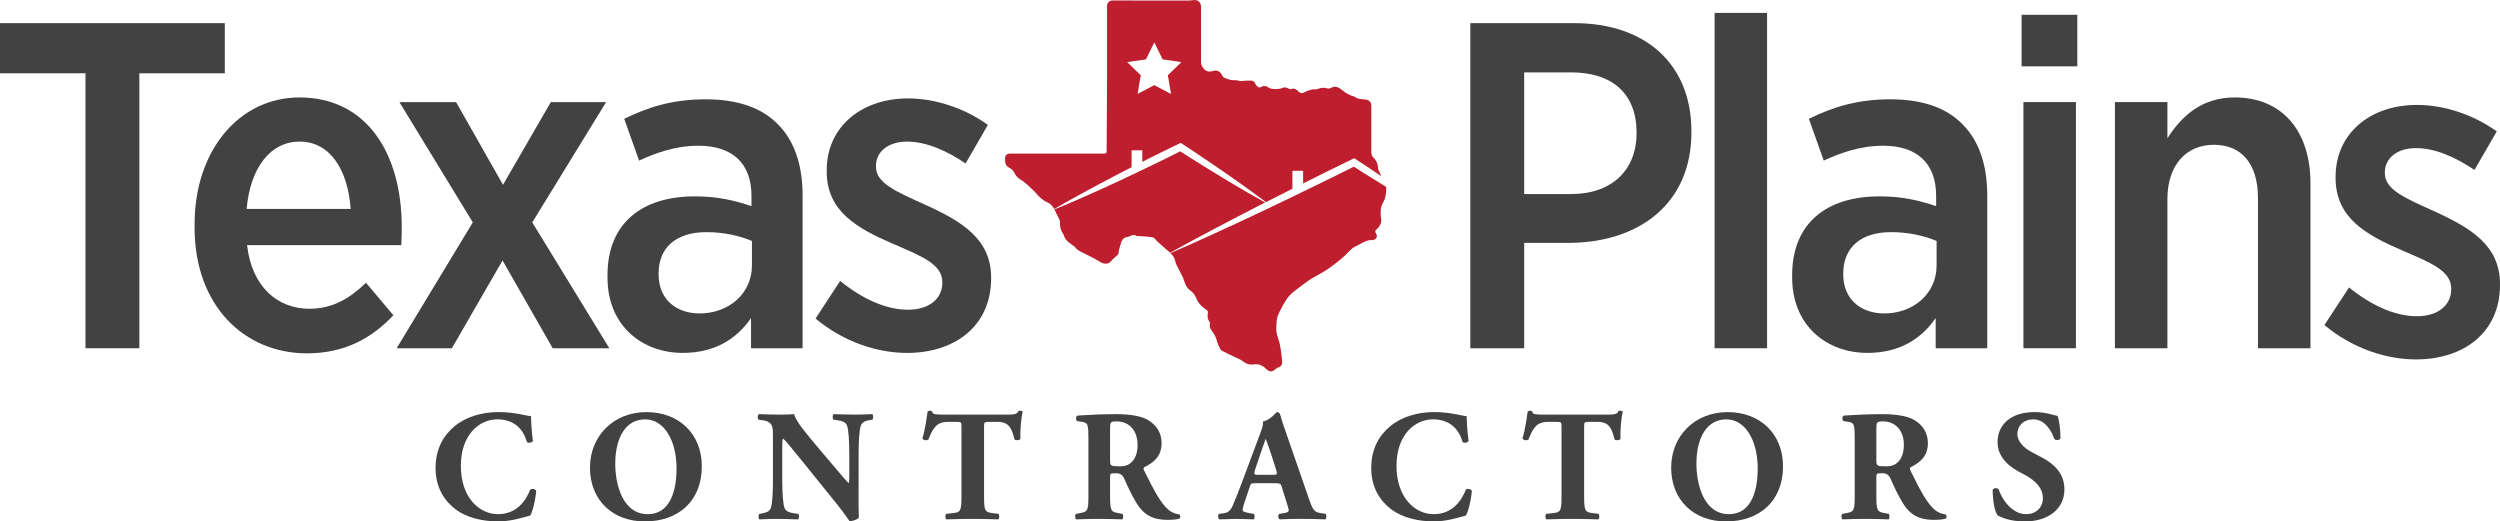 <?xml version="1.0" encoding="UTF-8"?><svg id="Layer_1" xmlns="http://www.w3.org/2000/svg" viewBox="0 0 1297.48 270.62"><defs><style>.cls-1{fill:#424242;}.cls-1,.cls-2{stroke-width:0px;}.cls-2{fill:#be1e2d;}</style></defs><path class="cls-1" d="M44.35,38.04H0V12.01h116.67v26.03h-44.35v142.7h-27.96V38.04Z"/><path class="cls-1" d="M100.99,118.31v-1.93c0-38.33,23.14-65.81,54.48-65.81,34.71,0,53.03,28.92,53.03,67.25,0,1.69,0,5.55-.24,9.4h-80.03c2.41,21.45,15.67,33.02,32.3,33.02,12.05,0,20.97-5.31,29.41-13.5l14.22,16.87c-11.57,12.29-25.79,19.77-44.84,19.77-32.78,0-58.33-25.07-58.33-65.09ZM181.99,108.43c-1.44-20.25-10.61-34.95-26.51-34.95-14.95,0-25.55,13.26-27.48,34.95h54Z"/><path class="cls-1" d="M261.05,95.9l24.83-42.91h28.69l-38.33,62.43,40.01,65.32h-29.41l-26.03-45.56-26.28,45.56h-28.68l39.53-65.32-38.09-62.43h29.41l24.35,42.91Z"/><path class="cls-1" d="M315.28,144.1v-1.21c0-27.48,18.32-40.98,45.32-40.98,12.05,0,20.73,2.17,29.41,5.06v-5.3c0-17.12-10.12-26.03-27.48-26.03-12.29,0-22.42,3.85-30.85,7.71l-7.71-21.69c12.29-6.03,25.07-10.12,42.18-10.12s29.41,4.58,37.61,13.01c8.44,8.44,12.78,20.97,12.78,36.88v79.31h-26.76v-15.67c-7.47,10.85-18.8,18.08-35.44,18.08-21.21,0-39.05-14.22-39.05-39.05ZM390.25,137.84v-12.78c-6.27-2.65-14.46-4.58-23.62-4.58-15.67,0-24.83,7.95-24.83,21.46v.48c0,12.78,8.92,20.01,20.73,20.25,15.67.24,27.72-10.37,27.72-24.83Z"/><path class="cls-1" d="M423.26,165.32l12.78-19.52c11.57,9.4,23.86,14.95,35.19,14.95s17.84-6.03,17.84-13.98v-.24c0-9.16-9.88-13.26-25.07-19.76-19.04-8.2-34.95-16.88-34.95-37.85v-.48c0-22.9,18.32-37.36,42.19-37.36,14.22,0,29.41,5.06,41.46,13.74l-11.57,20.01c-9.64-6.5-20.25-11.33-30.37-11.33s-16.15,5.54-16.15,12.53v.48c0,8.44,10.12,12.78,25.07,19.52,19.77,8.92,34.71,18.08,34.71,38.09v.24c0,25.07-19.04,38.81-43.63,38.81-15.19,0-32.78-5.54-47.49-17.84Z"/><path class="cls-1" d="M763.08,12.01h54c36.88,0,60.75,21.21,60.75,56.17v.48c0,37.36-27.48,56.89-62.43,57.37h-24.35v54.72h-27.96V12.01ZM815.39,100.71c21.46,0,33.99-12.78,33.99-31.57v-.24c0-20.25-12.54-31.34-33.99-31.34h-24.35v63.15h24.35Z"/><path class="cls-1" d="M889.86,6.7h27.24v174.04h-27.24V6.7Z"/><path class="cls-1" d="M930.11,144.1v-1.21c0-27.48,18.32-40.98,45.32-40.98,12.06,0,20.73,2.17,29.41,5.06v-5.3c0-17.12-10.12-26.03-27.48-26.03-12.29,0-22.42,3.85-30.85,7.71l-7.72-21.69c12.29-6.03,25.07-10.12,42.19-10.12s29.4,4.58,37.6,13.01c8.44,8.44,12.78,20.97,12.78,36.88v79.31h-26.76v-15.67c-7.47,10.85-18.8,18.08-35.43,18.08-21.21,0-39.05-14.22-39.05-39.05ZM1005.08,137.84v-12.78c-6.27-2.65-14.46-4.58-23.62-4.58-15.67,0-24.83,7.95-24.83,21.46v.48c0,12.78,8.92,20.01,20.73,20.25,15.67.24,27.72-10.37,27.72-24.83Z"/><path class="cls-1" d="M1049.19,7.67h28.92v26.76h-28.92V7.67ZM1050.15,52.98h27.24v127.76h-27.24V52.98Z"/><path class="cls-1" d="M1097.63,52.98h27.24v18.8c7.23-11.33,17.59-21.21,34.95-21.21,24.59,0,39.29,17.35,39.29,44.59v85.57h-27.24v-77.86c0-17.84-8.44-27.72-22.9-27.72s-24.1,10.61-24.1,28.2v77.38h-27.24V52.98Z"/><path class="cls-1" d="M1206.36,168.69l12.78-19.52c11.57,9.4,23.86,14.95,35.19,14.95s17.84-6.03,17.84-13.98v-.24c0-9.16-9.88-13.26-25.06-19.76-19.05-8.2-34.96-16.88-34.96-37.85v-.48c0-22.9,18.32-37.36,42.19-37.36,14.22,0,29.41,5.06,41.46,13.74l-11.57,20.01c-9.64-6.5-20.25-11.33-30.37-11.33s-16.15,5.54-16.15,12.53v.48c0,8.44,10.12,12.78,25.07,19.52,19.77,8.92,34.71,18.08,34.71,38.09v.24c0,25.07-19.04,38.81-43.63,38.81-15.19,0-32.78-5.54-47.49-17.84Z"/><path class="cls-2" d="M713.54,93.38l-5.94-3.71-4.97-3.17-11.21,5.58-12.23,5.97c-8.14,4.01-16.35,7.87-24.53,11.8l-12.32,5.78-12.36,5.7-12.4,5.61c-3.36,1.49-6.74,2.96-10.12,4.42,1.29,1.25,2.34,2.67,2.62,4.65.09.61.4,1.21.68,1.77,1.04,2.07,2.11,4.12,3.17,6.18.08.15.09.34.16.5.85,2.24,1.38,4.71,3.52,6.17,1.6,1.09,2.66,2.62,3.32,4.3.9,2.31,2.49,3.91,4.35,5.28.28.21.57.41.86.61.56.38.76.74.73,1.38-.1,1.61-.43,3.24.8,4.65.26.3.33.91.24,1.33-.36,1.65.53,2.81,1.37,4.03.94,1.36,1.77,2.75,2.2,4.41.41,1.61,1.12,3.16,1.9,4.63.32.59,1.18.9,1.81,1.31.26.17.58.25.87.39,1.66.82,3.29,1.72,4.99,2.46,1.55.68,3.08,1.31,4.44,2.4,1.36,1.1,3.17,1.61,4.89,1.34,2.66-.42,4.72.32,6.59,2.2,1.29,1.29,2.81,2.09,4.71.48.46-.39.94-.83,1.48-1,1.79-.56,2.43-1.72,2.27-3.42-.24-2.59-.6-5.18-1.01-7.75-.53-3.32-2.33-6.38-2.01-9.87.16-1.78.03-3.65.56-5.31.67-2.11,1.85-4.05,2.85-6.05.31-.63.77-1.18,1.11-1.79,1.26-2.29,2.98-4.16,5.06-5.72,1.65-1.25,3.27-2.54,4.94-3.76,1.35-.98,2.71-1.95,4.14-2.8,2.19-1.31,4.49-2.44,6.66-3.8,1.89-1.19,3.69-2.54,5.46-3.9,1.53-1.17,3.02-2.42,4.45-3.71,1.3-1.17,2.47-2.48,3.75-3.68.5-.47,1.12-.84,1.72-1.18.8-.46,1.63-.87,2.46-1.28,2.14-1.07,4.15-2.47,6.75-2.19.49.05,1.13-.3,1.54-.66,1.07-.92.81-2.03.16-3.06-.42-.67-.34-1.16.2-1.67.46-.43.96-.83,1.32-1.33.85-1.19,1.54-2.54,1.3-4.03-.51-3.16-.57-6.22,1.14-9.09,1.17-1.97,1.36-4.22,1.45-6.42.02-.45.01-.91-.03-1.37-1.96-1.2-3.91-2.4-5.86-3.62Z"/><path class="cls-2" d="M607.28,131.19c3.24-1.8,6.49-3.59,9.74-5.36l12.01-6.42,12.05-6.32,12.09-6.25c1.14-.58,2.28-1.16,3.42-1.74-3.06-1.7-6.11-3.43-9.14-5.19-2.03-1.16-4.04-2.36-6.05-3.55-2.01-1.2-4.03-2.37-6.02-3.6-3.99-2.43-7.99-4.84-11.95-7.33l-5.94-3.71-4.97-3.17-7.41,3.7-8.43,4.09c-5.6,2.76-11.28,5.37-16.92,8.05l-8.52,3.9c-2.84,1.31-5.71,2.55-8.56,3.83-2.85,1.28-5.74,2.49-8.6,3.74-2.27.96-4.55,1.89-6.83,2.82.09.19.2.36.28.56.45,1.13,1.08,2.19,1.59,3.3.38.83,1.02,1.7.97,2.52-.11,2.3.33,4.38,1.63,6.27.14.2.3.42.36.65.64,2.46,2.52,3.83,4.44,5.19.51.36,1.16.65,1.48,1.15.83,1.26,2.11,1.87,3.35,2.53,1.31.7,2.66,1.33,3.99,2,1.11.56,2.22,1.11,3.3,1.7,1.11.61,2.14,1.39,3.3,1.87,2.27.94,3.88.36,5.35-1.64.33-.45.86-.73,1.26-1.14.71-.73,1.92-1.47,1.96-2.26.09-1.53.61-2.89,1-4.3.52-1.86,1.05-3.79,3.44-4.06,1.64-.19,3.11-1.94,4.92-.53.02.02.07,0,.11,0,1.36.07,2.72.12,4.08.22,1.41.11,2.83.2,4.21.48.54.11,1.01.68,1.47,1.07.21.18.29.49.5.67,1.82,1.64,3.63,3.31,5.5,4.89.52.44,1.04.88,1.53,1.34Z"/><path class="cls-2" d="M716.19,89.74c-.13-.26-.26-.51-.42-.75-.45-.7-.59-1.32-.62-2.1-.07-1.91-.84-3.63-2.18-4.9-.94-.88-1.26-1.78-1.26-2.96,0-8,0-16,0-24,0-1.86-.95-3.03-2.72-3.34-1.99-.34-4.16.03-5.86-1.48-.02-.02-.07-.01-.1-.02-2.39-.61-4.44-1.75-6.35-3.35-1.71-1.43-3.69-2.55-6.03-1.18-.86.5-1.64.29-2.53.05-.78-.21-1.68-.18-2.49-.06-1,.15-2,.81-2.95.72-1.42-.12-2.64.23-3.89.73-.67.27-1.35.54-1.99.89-.94.52-1.99.42-2.78-.39-1.1-1.12-2.2-2.07-3.98-1.35-.37.15-.96-.25-1.45-.38-.73-.2-1.6-.74-2.15-.51-1.41.57-2.72.86-4.31.87-1.58.01-2.89-.12-4.15-1.02-.28-.2-.61-.46-.93-.48-.68-.04-1.54-.18-2.02.16-1.01.72-1.81.68-2.61-.14-.38-.39-.77-.85-.96-1.35-.36-.93-1.05-1.49-1.94-1.55-1.32-.1-2.65,0-3.97.1-.9.07-1.73.29-2.68-.06-.8-.3-1.74-.22-2.63-.29-.5-.04-1.03,0-1.51-.11-.85-.22-1.69-.51-2.51-.82-.48-.18-1.03-.38-1.36-.74-.48-.53-.74-1.26-1.18-1.84-.96-1.28-2.47-1.74-3.97-1.28-1.71.53-3.16.52-4.48-.66-.23-.2-.45-.44-.67-.72-.88-1.12-1.24-2.11-1.23-3.43.03-4.81.01-9.61.01-14.42,0-4.59,0-9.18,0-13.77,0-2.63-1.48-4.02-3.91-3.75-.88.1-1.77.2-2.65.21-13.06.01-26.12.04-39.17-.03-2.08-.01-3.11,1.35-3.08,3.15.06,3.27.02,6.55.02,9.82,0,8.86.03,17.72,0,26.58-.05,12.79-.14,25.59-.21,38.38,0,1.34-.21,1.54-1.55,1.54-8.04,0-16.07,0-24.11,0-2.69,0-5.38,0-8.07,0-5.45,0-10.91,0-16.36,0-1.71,0-2.62.91-2.62,2.58,0,.43-.02.86,0,1.29.09,1.46.63,2.69,2.01,3.37,1.29.64,2.21,1.52,2.88,2.81.06.11.11.21.17.32.6,1.29,1.66,2.36,2.99,3.15,1.25.74,2.38,1.71,3.51,2.64.79.65,1.49,1.4,2.23,2.11.73.7,1.53,1.35,2.16,2.14,1.67,2.06,3.5,3.81,6.01,4.9,1.58.69,2.73,1.92,3.53,3.47,2.13-1.24,4.26-2.48,6.4-3.69,2.74-1.51,5.46-3.06,8.21-4.54,2.75-1.48,5.49-3,8.25-4.45l8.29-4.38c3.01-1.54,6.01-3.09,9.02-4.63v-8.77h5.55v5.96c.71-.36,1.41-.72,2.13-1.07l8.38-4.19,8.43-4.09,1-.49.91.6,5.85,3.85,5.81,3.91c3.89,2.59,7.72,5.26,11.57,7.91,1.93,1.32,3.83,2.68,5.74,4.02,1.91,1.35,3.82,2.69,5.71,4.07,2.92,2.09,5.81,4.22,8.68,6.38,4.56-2.32,9.13-4.63,13.7-6.93v-9.33h5.55v6.56c.38-.19.76-.38,1.15-.57l12.18-6.06,12.23-5.97,1-.49.91.6,5.85,3.85,5.81,3.91c.47.31.94.64,1.41.96-.21-.56-.42-1.12-.68-1.65ZM606.11,39.08l1.66,9.68-8.69-4.57-8.69,4.57,1.66-9.68-7.03-6.85,9.71-1.41,4.34-8.8,4.34,8.8,9.71,1.41-7.03,6.85Z"/><path class="cls-1" d="M275.6,216.01c0,1.48.25,8.04.98,12.79-.33.98-2.54,1.31-3.12.57-2.21-7.63-7.46-11.73-15.42-11.73-9.1,0-18.86,7.79-18.86,24.11s9.43,25.09,19.27,25.09,14.51-7.13,16.73-12.71c.66-.66,2.62-.41,3.12.57-.57,6.07-1.97,10.99-3.12,12.87-4.43,1.23-10.25,3.03-16.65,3.03-8.04,0-16.24-1.89-22.06-6.23-5.9-4.51-10.41-11.32-10.41-21.48s4.26-17.06,9.92-21.73c5.82-4.84,14.19-7.3,22.71-7.3s14.43,1.97,16.89,2.13Z"/><path class="cls-1" d="M364.24,242c0,17.88-11.97,28.62-29.6,28.62-16.48,0-28.45-10.82-28.45-27.96,0-16.24,12.14-28.78,29.27-28.78s28.78,11.48,28.78,28.13ZM334.81,217.65c-10.09,0-15.5,9.43-15.5,23.12,0,10,3.53,26.08,16.89,26.08,10.74,0,14.92-10.5,14.92-23.78,0-14.02-6.15-25.42-16.32-25.42Z"/><path class="cls-1" d="M445.59,255.37c0,5.33,0,10.5.16,13.2-.57.98-2.87,1.89-4.84,1.89-.08,0-2.79-4.18-6.64-8.94l-18.94-23.45c-4.76-5.82-7.46-9.27-8.94-10.5-.41.82-.41,2.21-.41,5.25v15.91c0,6.64.33,12.79,1.23,15.01.74,1.72,2.62,2.3,4.76,2.62l2.3.33c.66.66.49,2.38,0,2.87-4.43-.16-7.71-.25-10.99-.25-3.03,0-6.07.08-9.18.25-.49-.49-.66-2.21,0-2.87l1.39-.25c2.21-.41,3.85-.98,4.51-2.71.9-2.21,1.15-8.36,1.15-15.01v-20.83c0-4.51-.08-5.82-.57-6.97-.66-1.39-1.8-2.38-4.67-2.79l-2.3-.33c-.57-.66-.49-2.62.33-2.87,3.85.16,7.95.25,11.32.25,2.79,0,5.17-.08,6.89-.25.82,3.69,6.15,9.92,13.53,18.7l6.89,8.12c3.61,4.26,5.99,7.13,7.87,9.02.33-.82.33-2.21.33-3.69v-11.32c0-6.64-.33-12.79-1.23-15.01-.74-1.72-2.54-2.3-4.76-2.62l-2.21-.33c-.66-.66-.49-2.38,0-2.87,4.43.16,7.63.25,10.99.25,3.03,0,5.99-.08,9.18-.25.49.49.66,2.21,0,2.87l-1.48.25c-2.13.33-3.69.98-4.43,2.71-.9,2.21-1.23,8.36-1.23,15.01v19.6Z"/><path class="cls-1" d="M498.97,221.34c0-1.97,0-2.38-1.97-2.38h-5.08c-5.99,0-7.71,3.28-10.17,9.27-.98.49-2.54.33-3.03-.74,1.72-5.66,2.13-10.74,2.71-13.94.33-.25.74-.41,1.15-.41s.82.08,1.15.33c.41,1.39.66,1.72,6.89,1.72h30.5c5.41,0,6.64-.08,7.38-1.8.33-.16.57-.25,1.07-.25s1.07.33,1.23.57c-.82,2.79-1.39,9.43-1.23,14.1-.41.74-2.62.9-3.03.25-1.39-5.25-2.54-9.1-8.69-9.1h-4.92c-1.97,0-2.21.25-2.21,2.38v36.16c0,7.63.49,8.28,4.18,8.77l3.28.41c.57.49.57,2.38,0,2.87-5.33-.16-9.43-.25-13.12-.25-3.94,0-8.2.08-13.94.25-.66-.49-.66-2.38,0-2.87l3.69-.41c3.69-.41,4.18-1.15,4.18-8.77v-36.16Z"/><path class="cls-1" d="M564.89,228.47c0-8.2-.16-9.1-3.61-9.59l-2.21-.33c-.82-.41-.82-2.46.16-2.87,6.15-.41,12.55-.74,20.34-.74,6.97,0,12.96,1.07,16.07,2.95,4.76,2.79,7.22,6.89,7.22,12.14,0,7.3-4.92,10.41-8.69,12.3-.82.41-.82.9-.41,1.8,5.41,10.99,8.77,17.14,12.71,20.5,2.13,1.72,4.26,2.21,5.49,2.3.74.41.74,1.64.33,2.13-1.31.57-3.94.74-6.48.74-7.54,0-12.3-2.71-15.91-8.61-2.62-4.35-4.51-8.36-6.4-12.71-.98-2.21-2.3-2.87-4.35-2.87-2.87,0-3.03.16-3.03,1.8v10.09c0,7.54.49,8.12,4.18,8.77l2.21.41c.57.41.57,2.38,0,2.87-4.35-.16-8.12-.25-12.05-.25s-7.71.08-11.97.25c-.66-.49-.66-2.46,0-2.87l2.21-.41c3.69-.66,4.18-1.23,4.18-8.77v-29.03ZM576.13,238.89c0,2.87.25,3.12,5.08,3.12,2.95,0,4.67-.74,6.23-2.3,1.39-1.39,2.95-4.02,2.95-8.86,0-7.38-4.35-12.14-10.74-12.14-3.36,0-3.53.25-3.53,4.18v15.99Z"/><path class="cls-1" d="M651.4,250.78c-1.97,0-2.21.08-2.71,1.64l-3.2,9.51c-.49,1.64-.57,2.3-.57,2.95,0,.49,1.07.98,3.36,1.39l2.46.41c.49.57.66,2.46-.16,2.87-2.87-.16-5.82-.16-9.27-.25-2.79,0-4.67.25-8.45.25-.9-.49-.82-2.21-.25-2.87l2.21-.25c1.97-.25,3.61-.9,5-4.1,1.39-3.28,2.95-7.22,5.17-13.12l7.46-20.01c1.89-5.17,3.28-8.04,3.03-10.41,3.94-.9,6.97-4.92,7.13-4.92,1.07,0,1.56.41,1.89,1.64.66,2.38,1.64,5.41,3.69,11.23l11.15,32.14c1.72,4.92,2.46,6.81,5.49,7.3l3.12.49c.49.41.66,2.38-.08,2.87-3.94-.16-8.36-.25-12.63-.25s-7.3.08-11.07.25c-.9-.49-1.07-2.21-.16-2.87l2.62-.41c1.89-.33,2.21-.9,2.21-1.39,0-.57-.57-2.54-1.56-5.58l-2.21-7.05c-.41-1.31-1.07-1.48-3.94-1.48h-9.76ZM660.75,246.43c1.89,0,2.3-.25,1.64-2.38l-2.13-6.64c-1.15-3.53-2.62-7.95-3.36-9.68-.66,1.89-2.3,6.31-3.53,10.09l-2.05,6.15c-.74,2.21-.33,2.46,1.72,2.46h7.71Z"/><path class="cls-1" d="M761.2,216.01c0,1.48.25,8.04.98,12.79-.33.98-2.54,1.31-3.12.57-2.21-7.63-7.46-11.73-15.42-11.73-9.1,0-18.86,7.79-18.86,24.11s9.43,25.09,19.27,25.09,14.51-7.13,16.73-12.71c.66-.66,2.62-.41,3.12.57-.57,6.07-1.97,10.99-3.12,12.87-4.43,1.23-10.25,3.03-16.65,3.03-8.04,0-16.24-1.89-22.06-6.23-5.9-4.51-10.41-11.32-10.41-21.48s4.26-17.06,9.92-21.73c5.82-4.84,14.19-7.3,22.71-7.3s14.43,1.97,16.89,2.13Z"/><path class="cls-1" d="M810.4,221.34c0-1.97,0-2.38-1.97-2.38h-5.08c-5.99,0-7.71,3.28-10.17,9.27-.98.49-2.54.33-3.03-.74,1.72-5.66,2.13-10.74,2.71-13.94.33-.25.74-.41,1.15-.41s.82.08,1.15.33c.41,1.39.66,1.72,6.89,1.72h30.5c5.41,0,6.64-.08,7.38-1.8.33-.16.57-.25,1.07-.25s1.07.33,1.23.57c-.82,2.79-1.39,9.43-1.23,14.1-.41.74-2.62.9-3.03.25-1.39-5.25-2.54-9.1-8.69-9.1h-4.92c-1.97,0-2.21.25-2.21,2.38v36.16c0,7.63.49,8.28,4.18,8.77l3.28.41c.57.49.57,2.38,0,2.87-5.33-.16-9.43-.25-13.12-.25-3.94,0-8.2.08-13.94.25-.66-.49-.66-2.38,0-2.87l3.69-.41c3.69-.41,4.18-1.15,4.18-8.77v-36.16Z"/><path class="cls-1" d="M925.37,242c0,17.88-11.97,28.62-29.6,28.62-16.48,0-28.45-10.82-28.45-27.96,0-16.24,12.14-28.78,29.27-28.78s28.78,11.48,28.78,28.13ZM895.93,217.65c-10.09,0-15.5,9.43-15.5,23.12,0,10,3.53,26.08,16.89,26.08,10.74,0,14.92-10.5,14.92-23.78,0-14.02-6.15-25.42-16.32-25.42Z"/><path class="cls-1" d="M962.59,228.47c0-8.2-.16-9.1-3.61-9.59l-2.21-.33c-.82-.41-.82-2.46.16-2.87,6.15-.41,12.55-.74,20.34-.74,6.97,0,12.96,1.07,16.07,2.95,4.76,2.79,7.22,6.89,7.22,12.14,0,7.3-4.92,10.41-8.69,12.3-.82.41-.82.9-.41,1.8,5.41,10.99,8.77,17.14,12.71,20.5,2.13,1.72,4.26,2.21,5.49,2.3.74.41.74,1.64.33,2.13-1.31.57-3.94.74-6.48.74-7.54,0-12.3-2.71-15.91-8.61-2.62-4.35-4.51-8.36-6.4-12.71-.98-2.21-2.3-2.87-4.35-2.87-2.87,0-3.03.16-3.03,1.8v10.09c0,7.54.49,8.12,4.18,8.77l2.21.41c.57.41.57,2.38,0,2.87-4.35-.16-8.12-.25-12.05-.25s-7.71.08-11.97.25c-.66-.49-.66-2.46,0-2.87l2.21-.41c3.69-.66,4.18-1.23,4.18-8.77v-29.03ZM973.83,238.89c0,2.87.25,3.12,5.08,3.12,2.95,0,4.67-.74,6.23-2.3,1.39-1.39,2.95-4.02,2.95-8.86,0-7.38-4.35-12.14-10.74-12.14-3.36,0-3.53.25-3.53,4.18v15.99Z"/><path class="cls-1" d="M1050.74,270.62c-7.54,0-12.22-2.13-13.94-3.12-1.56-1.8-2.62-7.71-2.62-13.28.57-1.07,2.46-1.15,3.12-.25,1.64,5.33,7.13,12.87,14.1,12.87,6.07,0,8.86-4.18,8.86-8.28,0-6.64-6.23-10.58-11.15-13.04-5.9-2.95-12.38-7.87-12.38-15.99-.08-9.27,7.13-15.66,19.02-15.66,2.71,0,6.07.33,9.35,1.31,1.07.33,1.8.49,2.79.66.66,1.8,1.48,6.23,1.48,11.73-.41.98-2.46,1.07-3.2.25-1.39-4.18-4.92-10.17-10.82-10.17-5.41,0-8.36,3.53-8.36,7.63,0,3.77,3.36,7.22,7.46,9.35l5.41,2.87c5.08,2.71,11.56,7.46,11.56,16.48,0,10.09-8.28,16.65-20.66,16.65Z"/></svg>